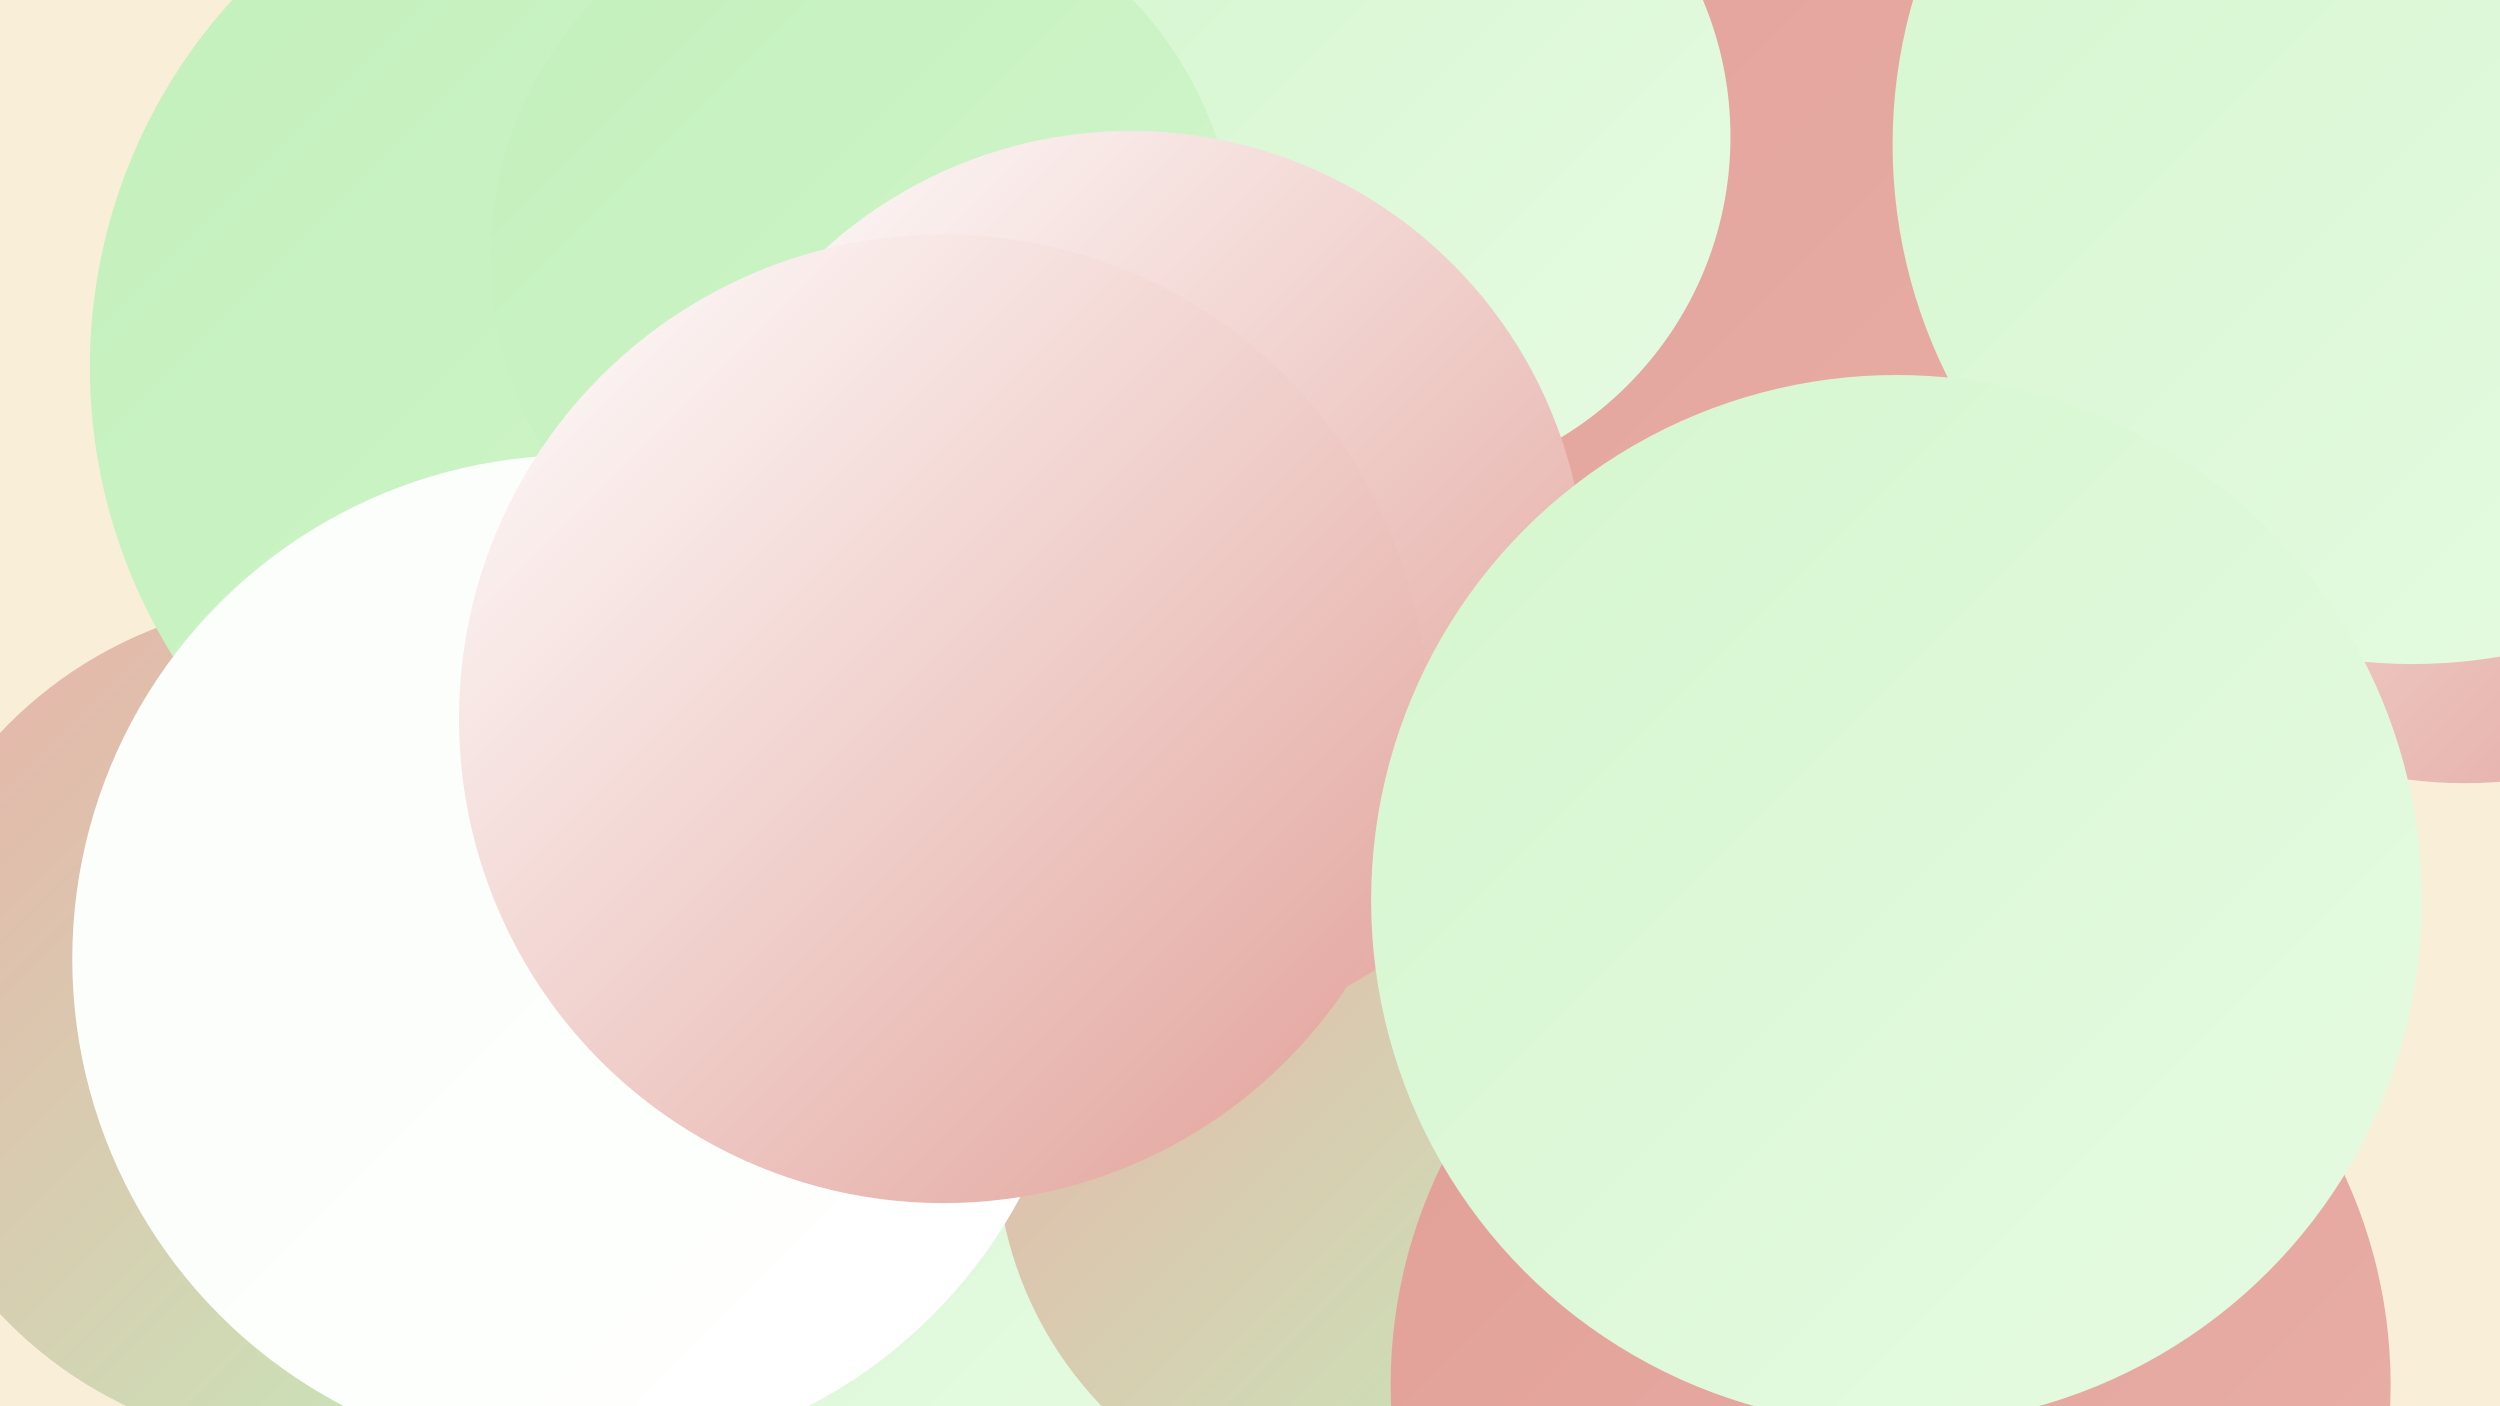 <?xml version="1.0" encoding="UTF-8"?><svg width="1280" height="720" xmlns="http://www.w3.org/2000/svg"><defs><linearGradient id="grad0" x1="0%" y1="0%" x2="100%" y2="100%"><stop offset="0%" style="stop-color:#e19f97;stop-opacity:1" /><stop offset="100%" style="stop-color:#e9b0a8;stop-opacity:1" /></linearGradient><linearGradient id="grad1" x1="0%" y1="0%" x2="100%" y2="100%"><stop offset="0%" style="stop-color:#e9b0a8;stop-opacity:1" /><stop offset="100%" style="stop-color:#c2f0bb;stop-opacity:1" /></linearGradient><linearGradient id="grad2" x1="0%" y1="0%" x2="100%" y2="100%"><stop offset="0%" style="stop-color:#c2f0bb;stop-opacity:1" /><stop offset="100%" style="stop-color:#d4f6ce;stop-opacity:1" /></linearGradient><linearGradient id="grad3" x1="0%" y1="0%" x2="100%" y2="100%"><stop offset="0%" style="stop-color:#d4f6ce;stop-opacity:1" /><stop offset="100%" style="stop-color:#e7fbe3;stop-opacity:1" /></linearGradient><linearGradient id="grad4" x1="0%" y1="0%" x2="100%" y2="100%"><stop offset="0%" style="stop-color:#e7fbe3;stop-opacity:1" /><stop offset="100%" style="stop-color:#fafef9;stop-opacity:1" /></linearGradient><linearGradient id="grad5" x1="0%" y1="0%" x2="100%" y2="100%"><stop offset="0%" style="stop-color:#fafef9;stop-opacity:1" /><stop offset="100%" style="stop-color:#ffffff;stop-opacity:1" /></linearGradient><linearGradient id="grad6" x1="0%" y1="0%" x2="100%" y2="100%"><stop offset="0%" style="stop-color:#ffffff;stop-opacity:1" /><stop offset="100%" style="stop-color:#e19f97;stop-opacity:1" /></linearGradient></defs><rect width="1280" height="720" fill="#f9efd9" /><circle cx="158" cy="524" r="217" fill="url(#grad1)" /><circle cx="464" cy="663" r="199" fill="url(#grad4)" /><circle cx="370" cy="437" r="244" fill="url(#grad0)" /><circle cx="964" cy="596" r="197" fill="url(#grad0)" /><circle cx="830" cy="574" r="233" fill="url(#grad2)" /><circle cx="944" cy="47" r="276" fill="url(#grad0)" /><circle cx="816" cy="557" r="252" fill="url(#grad3)" /><circle cx="706" cy="70" r="180" fill="url(#grad3)" /><circle cx="540" cy="616" r="198" fill="url(#grad2)" /><circle cx="325" cy="188" r="279" fill="url(#grad2)" /><circle cx="412" cy="611" r="205" fill="url(#grad3)" /><circle cx="703" cy="586" r="193" fill="url(#grad1)" /><circle cx="442" cy="132" r="191" fill="url(#grad2)" /><circle cx="295" cy="491" r="258" fill="url(#grad5)" /><circle cx="1262" cy="172" r="229" fill="url(#grad6)" /><circle cx="968" cy="709" r="256" fill="url(#grad0)" /><circle cx="579" cy="300" r="233" fill="url(#grad6)" /><circle cx="1235" cy="74" r="266" fill="url(#grad3)" /><circle cx="483" cy="368" r="248" fill="url(#grad6)" /><circle cx="971" cy="461" r="269" fill="url(#grad3)" /></svg>